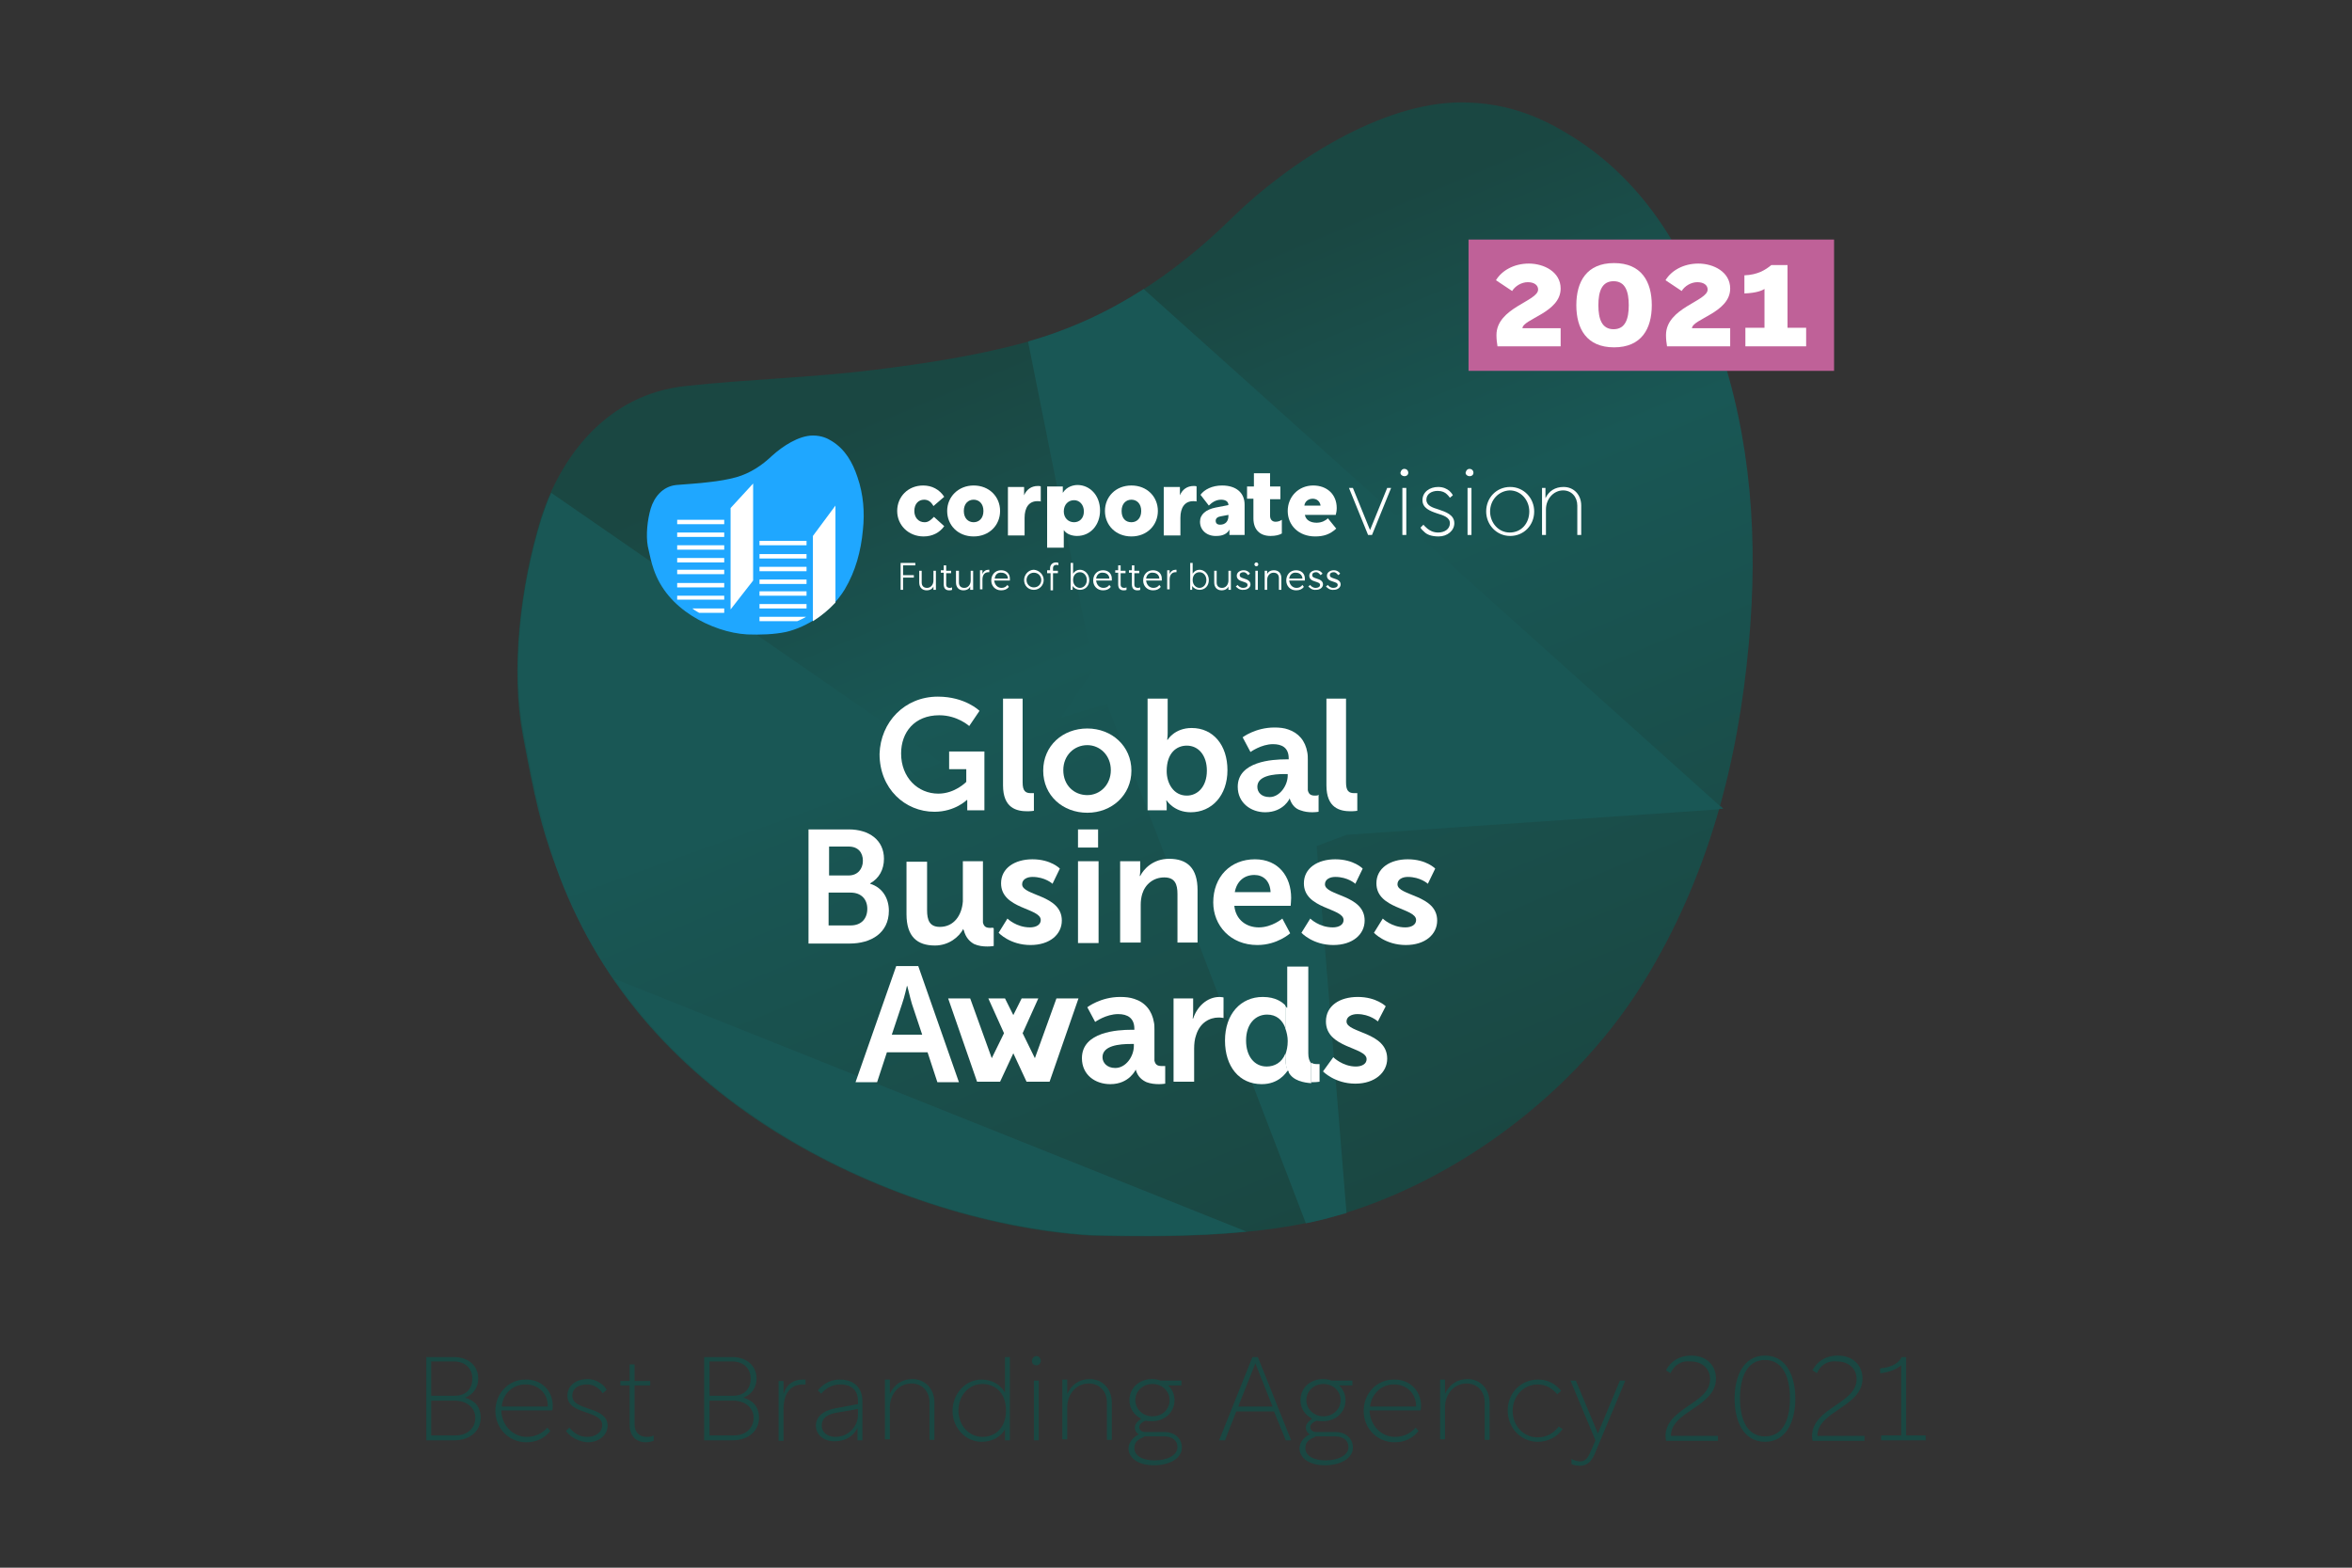 <?xml version="1.0" encoding="utf-8"?>
<!-- Generator: Adobe Illustrator 25.4.1, SVG Export Plug-In . SVG Version: 6.00 Build 0)  -->
<svg version="1.1" id="Layer_1" xmlns="http://www.w3.org/2000/svg" xmlns:xlink="http://www.w3.org/1999/xlink" x="0px" y="0px"
	 viewBox="0 0 480 320" style="enable-background:new 0 0 480 320;" xml:space="preserve">
<rect x="0" y="0" width="480" height="320" fill="#333333" stroke="none"/>
<style type="text/css">
	.st0{fill:#1A4742;}
	.st1{fill:url(#SVGID_1_);}
	.st2{fill:#195755;}
	.st3{fill:#1FA7FF;}
	.st4{fill:#FFFFFF;}
	.st5{fill:#BF6198;}
</style>
<g>
	<g>
		<path class="st0" d="M87,277h5.6c3,0,5,1.8,5,4.4c0,1.9-1.1,3.3-2.7,3.9c1.8,0.5,3.2,1.7,3.2,4.1c0,2.7-2.2,4.6-5.4,4.6H87V277z
			 M88,278v6.9h4.8c2.3,0,3.6-1.4,3.6-3.5c0-2.1-1.5-3.5-3.8-3.5H88z M88,293h5c2.4,0,4-1.5,4-3.6c0-2.1-1.8-3.5-4.2-3.5H88V293z"/>
		<path class="st0" d="M112.8,286.9c0,0.4,0,0.7-0.1,1h-10.4c0.1,3.1,2.4,5.4,5.2,5.4c1.7,0,3.2-0.7,4.2-1.9l0.6,0.7
			c-1.2,1.5-2.8,2.3-4.9,2.3c-3.5,0-6.3-2.8-6.3-6.4c0-3.6,2.7-6.4,6.1-6.4C110.5,281.5,112.8,283.9,112.8,286.9z M102.4,287.1h9.4
			v-0.1c0-2.7-2.1-4.4-4.4-4.4C104.7,282.5,102.6,284.5,102.4,287.1z"/>
		<path class="st0" d="M116.6,293.2c-0.4-0.3-0.8-0.7-1.1-1.1l0.7-0.7c0.3,0.4,0.6,0.7,0.9,0.9c0.7,0.6,1.6,1,2.8,1
			c1.6,0,3-0.9,3-2.4c0-1.5-1.6-2-3.3-2.6c-1.8-0.6-3.8-1.3-3.8-3.4c0-2.2,1.9-3.4,4.1-3.4c1.4,0,2.3,0.6,3,1.1
			c0.4,0.3,0.7,0.7,0.9,1.1l-0.8,0.7c-0.2-0.3-0.5-0.7-0.8-0.9c-0.6-0.5-1.3-0.9-2.4-0.9c-1.6,0-3,0.7-3,2.3c0,1.5,1.5,2,3.2,2.6
			c1.9,0.6,4,1.4,4,3.5c0,1.9-1.7,3.4-4.1,3.4C118.4,294.3,117.3,293.7,116.6,293.2z"/>
		<path class="st0" d="M126.6,282.8v-0.9h1.9v-3.4h1v3.4h3.2v0.9h-3.2v7.9c0,1.8,1.1,2.6,2.5,2.6c0.5,0,0.9,0,1.4-0.3v1.1
			c-0.6,0.2-1.1,0.3-1.6,0.3c-1.9,0-3.3-1.2-3.3-3.6v-8H126.6z"/>
		<path class="st0" d="M143.8,277h5.6c3,0,5,1.8,5,4.4c0,1.9-1.1,3.3-2.7,3.9c1.8,0.5,3.2,1.7,3.2,4.1c0,2.7-2.2,4.6-5.4,4.6h-5.8
			V277z M144.8,278v6.9h4.8c2.3,0,3.6-1.4,3.6-3.5c0-2.1-1.5-3.5-3.8-3.5H144.8z M144.8,293h5c2.4,0,4-1.5,4-3.6
			c0-2.1-1.8-3.5-4.2-3.5h-4.8V293z"/>
		<path class="st0" d="M159.9,284.5c0.7-2.1,2.2-2.9,3.9-2.9c0.2,0,0.4,0,0.6,0v1c-0.2,0-0.4,0-0.6,0c-2.3,0-3.9,1.7-3.9,5v6.5h-1
			v-12.2h1V284.5z"/>
		<path class="st0" d="M170.3,287.5l4.8-0.9V286c0-2.2-1.3-3.4-3.6-3.4c-1.9,0-3.2,1-3.9,1.9l-0.7-0.7c0.8-0.9,2.1-2.2,4.5-2.2
			c2.8,0,4.6,1.6,4.6,4.4v8h-1v-2.5c-0.9,1.7-2.5,2.7-4.7,2.7c-2.2,0-3.8-1.3-3.8-3.3C166.6,289.2,167.9,288,170.3,287.5z
			 M170.5,288.4c-1.9,0.4-2.8,1.2-2.8,2.6c0,1.4,1.2,2.3,2.8,2.3c2.7,0,4.6-2.2,4.6-4.5v-1.2L170.5,288.4z"/>
		<path class="st0" d="M181.6,281.8v2.7c0.9-1.9,2.5-3,4.6-3c2.6,0,4.5,2,4.5,4.8v7.6h-1v-7.6c0-2.3-1.5-3.9-3.7-3.9
			c-2.5,0-4.4,2.1-4.4,4.9v6.5h-1v-12.2H181.6z"/>
		<path class="st0" d="M205.2,291.6c-0.9,1.7-2.7,2.7-4.9,2.7c-3.2,0-5.9-2.8-5.9-6.3c0-3.6,2.7-6.4,5.9-6.4c2.1,0,3.9,1,4.8,2.7
			V277h1v17h-1V291.6z M205.3,287.9c0-3.8-2.4-5.4-4.8-5.4c-2.8,0-4.9,2.4-4.9,5.4c0,3,2.1,5.4,4.9,5.4
			C202.9,293.3,205.3,291.7,205.3,287.9z"/>
		<path class="st0" d="M211.5,276.8c0.5,0,0.9,0.4,0.9,1c0,0.5-0.4,0.9-0.9,0.9c-0.6,0-0.9-0.4-0.9-0.9
			C210.6,277.3,211,276.8,211.5,276.8z M211,281.8h1V294h-1V281.8z"/>
		<path class="st0" d="M217.8,281.8v2.7c0.9-1.9,2.5-3,4.6-3c2.6,0,4.5,2,4.5,4.8v7.6h-1v-7.6c0-2.3-1.5-3.9-3.7-3.9
			c-2.5,0-4.4,2.1-4.4,4.9v6.5h-1v-12.2H217.8z"/>
		<path class="st0" d="M232.4,292.8c-0.5-0.3-0.8-0.8-0.8-1.4c0-0.8,0.7-1.4,1.3-1.8c-1.5-0.8-2.4-2.1-2.4-3.8
			c0-2.4,1.9-4.3,4.6-4.3c0.6,0,1.2,0.1,1.7,0.3h4.3v1h-2.7c0.8,0.8,1.3,1.8,1.3,3c0,2.4-1.9,4.3-4.6,4.3c-0.5,0-0.9,0-1.3-0.1
			c-0.6,0.2-1.3,0.7-1.3,1.3c0,0.6,0.5,1,1.2,1h3.9c2,0,3.6,1.2,3.6,3.2c0,2.1-2.4,3.6-5.7,3.6c-3.1,0-5.2-1.4-5.2-3.5
			C230.4,294.2,231.4,293.3,232.4,292.8z M233.5,293.3c-1.2,0.5-2,1-2,2.3c0,1.5,1.6,2.5,4.1,2.5c2.7,0,4.7-1.1,4.7-2.7
			c0-1.4-1.1-2.2-2.7-2.2H233.5z M231.7,285.8c0,1.8,1.5,3.3,3.5,3.3c2.1,0,3.5-1.5,3.5-3.3c0-1.8-1.5-3.3-3.5-3.3
			C233.2,282.5,231.7,284,231.7,285.8z"/>
		<path class="st0" d="M248.8,294l6.8-17h1.1l6.8,17h-1.1l-2.4-5.9h-7.7L250,294H248.8z M252.7,287.1h7l-3.5-8.8L252.7,287.1z"/>
		<path class="st0" d="M267.3,292.8c-0.5-0.3-0.8-0.8-0.8-1.4c0-0.8,0.7-1.4,1.3-1.8c-1.5-0.8-2.4-2.1-2.4-3.8
			c0-2.4,1.9-4.3,4.6-4.3c0.6,0,1.2,0.1,1.7,0.3h4.3v1h-2.7c0.8,0.8,1.3,1.8,1.3,3c0,2.4-1.9,4.3-4.6,4.3c-0.5,0-0.9,0-1.3-0.1
			c-0.6,0.2-1.3,0.7-1.3,1.3c0,0.6,0.5,1,1.2,1h3.9c2,0,3.6,1.2,3.6,3.2c0,2.1-2.4,3.6-5.7,3.6c-3.1,0-5.2-1.4-5.2-3.5
			C265.3,294.2,266.2,293.3,267.3,292.8z M268.4,293.3c-1.2,0.5-2,1-2,2.3c0,1.5,1.6,2.5,4.1,2.5c2.7,0,4.7-1.1,4.7-2.7
			c0-1.4-1.1-2.2-2.7-2.2H268.4z M266.6,285.8c0,1.8,1.5,3.3,3.5,3.3s3.5-1.5,3.5-3.3c0-1.8-1.5-3.3-3.5-3.3S266.6,284,266.6,285.8z
			"/>
		<path class="st0" d="M290,286.9c0,0.4,0,0.7-0.1,1h-10.4c0.1,3.1,2.4,5.4,5.2,5.4c1.7,0,3.2-0.7,4.2-1.9l0.6,0.7
			c-1.2,1.5-2.8,2.3-4.9,2.3c-3.5,0-6.3-2.8-6.3-6.4c0-3.6,2.7-6.4,6.1-6.4C287.7,281.5,290,283.9,290,286.9z M279.6,287.1h9.4v-0.1
			c0-2.7-2.1-4.4-4.4-4.4C282,282.5,279.9,284.5,279.6,287.1z"/>
		<path class="st0" d="M294.9,281.8v2.7c0.9-1.9,2.5-3,4.6-3c2.6,0,4.5,2,4.5,4.8v7.6h-1v-7.6c0-2.3-1.5-3.9-3.7-3.9
			c-2.5,0-4.4,2.1-4.4,4.9v6.5h-1v-12.2H294.9z"/>
		<path class="st0" d="M318.9,291.7c-1.1,1.6-2.9,2.6-5.1,2.6c-3.4,0-6.1-2.8-6.1-6.4c0-3.6,2.7-6.3,6.2-6.3c1.9,0,3.5,0.8,4.7,2.3
			l-0.8,0.7c-1-1.2-2.3-2-4-2c-2.9,0-5.1,2.4-5.1,5.4c0,3,2.2,5.4,5.1,5.4c1.9,0,3.3-0.9,4.3-2.2L318.9,291.7z"/>
		<path class="st0" d="M320.5,281.8h1.1l4.5,10.8l4.5-10.8h1.1l-6.3,15.1c-0.6,1.3-1.4,2.3-3,2.3c-0.6,0-1-0.1-1.3-0.2
			c-0.2-0.1-0.3-0.1-0.4-0.2v-1c0.6,0.3,1.1,0.5,1.8,0.5c1.2,0,1.7-1,2.2-2.2l0.9-2.1L320.5,281.8z"/>
		<path class="st0" d="M340.9,280.3l-0.9-0.6c1-1.9,2.8-3,5.1-3c3.4,0,5.1,2.2,5.1,4.7c0,5.8-9.2,6.6-9.2,11.7h9.6v1H340
			c0-0.3-0.1-0.6-0.1-0.9c0-5.9,9.1-6.6,9.1-11.7c0-2-1.5-3.6-4-3.6C343.2,277.7,341.8,278.5,340.9,280.3z"/>
		<path class="st0" d="M354,285.5c0-4.4,1.7-8.8,6.2-8.8s6.2,4.4,6.2,8.8c0,4.4-1.7,8.8-6.2,8.8S354,289.9,354,285.5z M360.2,293.2
			c4,0,5.1-4,5.1-7.8c0-3.8-1.2-7.8-5.1-7.8s-5.1,4-5.1,7.8C355.1,289.3,356.3,293.2,360.2,293.2z"/>
		<path class="st0" d="M370.8,280.3l-0.9-0.6c1-1.9,2.8-3,5.1-3c3.4,0,5.1,2.2,5.1,4.7c0,5.8-9.2,6.6-9.2,11.7h9.6v1h-10.6
			c0-0.3-0.1-0.6-0.1-0.9c0-5.9,9.1-6.6,9.1-11.7c0-2-1.5-3.6-4-3.6C373.1,277.7,371.6,278.5,370.8,280.3z"/>
		<path class="st0" d="M388,278.7c-1.1,0.9-2.8,1.5-4.3,1.6v-1c1.7-0.1,3.6-0.7,4.4-2.3h0.9V293h4v1h-9.1v-1h4.1V278.7z"/>
	</g>
	<g>
		<g>
			<g>
				<g>
					<linearGradient id="SVGID_1_" gradientUnits="userSpaceOnUse" x1="210.496" y1="71.211" x2="282.185" y2="243.051">
						<stop  offset="0" style="stop-color:#1A4742"/>
						<stop  offset="0.332" style="stop-color:#195755"/>
						<stop  offset="1" style="stop-color:#1A4742"/>
					</linearGradient>
					<path class="st1" d="M298.2,20.9c10.1,0,17.1,3.6,21.9,6.5c16,9.7,24.5,25.1,30.4,42.2c7,20.1,8.3,40.8,6.4,61.8
						c-2.2,24.4-8.3,47.6-21.3,68.8c-16,26.1-44,44.1-68.3,49.3c-13.6,2.9-29.6,3.1-45,2.7c-21.1-1.4-44.7-9-64.4-21.4
						c-20.7-13.1-36.2-30.8-44.5-54c-3.1-8.6-4.2-13.5-6.7-26.7c-2.5-13.2-0.6-30.2,3.6-44c4-12.8,13.5-25.6,29.6-27.3
						c12.8-1.4,25.7-1.7,38.5-3.3c10.5-1.3,21-2.9,31.2-5.7c16.2-4.5,29.9-13.6,41.8-25.3C262.9,33.2,281.9,20.9,298.2,20.9z"/>
				</g>
				<g>
					<path class="st2" d="M351.7,165.1l-0.6-0.6c-0.1,0.2-0.1,0.4-0.2,0.6L351.7,165.1z"/>
					<path class="st2" d="M209.8,69.7l13.4,66.9l-6.7,9.9l9.4-2.8l40.6,106c0.3-0.1,0.7-0.1,1-0.2c2.4-0.5,4.9-1.2,7.3-1.9
						l-6.1-74.9l6.1-2.3l76.1-5.2c0.1-0.2,0.1-0.4,0.2-0.6L233.4,59C226.1,63.7,218.3,67.3,209.8,69.7z"/>
					<path class="st2" d="M112.5,100.6c-0.8,1.7-1.4,3.5-2,5.3c-4.3,13.8-6.2,30.8-3.6,44c2.5,13.2,3.7,18.1,6.7,26.7
						c0.8,2.2,1.6,4.4,2.5,6.5l76.1-27.4L112.5,100.6z"/>
					<path class="st2" d="M158.1,230.7c19.7,12.5,43.3,20,64.4,21.4c10.6,0.3,21.6,0.3,31.9-0.7l-129-51.6
						C133.8,212.1,144.8,222.3,158.1,230.7z"/>
				</g>
			</g>
			<g>
				<g>
					<g>
						<path class="st3" d="M165.9,88.9c1.8,0,3,0.6,3.8,1.1c2.8,1.7,4.3,4.4,5.3,7.4c1.2,3.5,1.5,7.2,1.1,10.8
							c-0.4,4.3-1.5,8.4-3.7,12.1c-2.8,4.6-7.7,7.7-12,8.7c-2.4,0.5-5.2,0.6-7.9,0.5c-3.7-0.2-7.8-1.6-11.3-3.8
							c-3.6-2.3-6.4-5.4-7.8-9.5c-0.5-1.5-0.7-2.4-1.2-4.7c-0.4-2.3-0.1-5.3,0.6-7.7c0.7-2.3,2.4-4.5,5.2-4.8
							c2.2-0.2,4.5-0.3,6.8-0.6c1.8-0.2,3.7-0.5,5.5-1c2.8-0.8,5.2-2.4,7.3-4.4C159.7,91.1,163,88.9,165.9,88.9z"/>
					</g>
					<g>
						<polygon class="st4" points="149.1,124.4 153.7,118.5 153.7,98.7 149.1,103.7 						"/>
						<rect x="138.2" y="106.1" class="st4" width="9.6" height="0.9"/>
						<rect x="138.2" y="108.7" class="st4" width="9.6" height="0.9"/>
						<rect x="138.2" y="111.3" class="st4" width="9.6" height="0.9"/>
						<rect x="138.2" y="113.9" class="st4" width="9.6" height="0.9"/>
						<rect x="138.2" y="116.3" class="st4" width="9.6" height="0.9"/>
						<rect x="138.2" y="119" class="st4" width="9.6" height="0.9"/>
						<polygon class="st4" points="138.2,121.7 138.2,122.4 139,122.4 147.8,122.4 147.8,121.6 138.2,121.6 						"/>
						<path class="st4" d="M141.7,124.5c0.3,0.2,0.6,0.4,1,0.6h5.1v-0.9h-6.5C141.4,124.3,141.6,124.4,141.7,124.5z"/>
						<path class="st4" d="M165.9,109.4v15.7v1.7c1.6-1,3.2-2.3,4.6-3.8v-2.2v-17.6L165.9,109.4z"/>
						<rect x="155" y="110.4" class="st4" width="9.6" height="0.9"/>
						<rect x="155" y="113.1" class="st4" width="9.6" height="0.9"/>
						<rect x="155" y="115.7" class="st4" width="9.6" height="0.9"/>
						<rect x="155" y="118.3" class="st4" width="9.6" height="0.9"/>
						<rect x="155" y="120.7" class="st4" width="9.6" height="0.9"/>
						<rect x="155" y="123.3" class="st4" width="9.6" height="0.9"/>
						<path class="st4" d="M155,126.8h7.7c0.6-0.3,1.2-0.5,1.8-0.9H155V126.8z"/>
					</g>
				</g>
				<g>
					<path class="st4" d="M190.6,105.5l2.1,1.9c-0.9,1.3-2.4,2.1-4.2,2.1c-3.1,0-5.4-2.3-5.4-5.2s2.2-5.2,5.3-5.2
						c1.8,0,3.3,0.8,4.3,2.3l-2.2,1.9c-0.5-0.9-1.1-1.3-1.9-1.3c-1.2,0-2,0.9-2,2.3c0,1.3,0.8,2.3,2.1,2.3
						C189.5,106.6,190,106.1,190.6,105.5z"/>
					<path class="st4" d="M198.7,99.1c3.2,0,5.4,2.3,5.4,5.2s-2.2,5.2-5.4,5.2c-3.2,0-5.4-2.3-5.4-5.2S195.6,99.1,198.7,99.1z
						 M198.7,106.6c1.1,0,2-0.8,2-2.3s-0.9-2.3-2-2.3c-1.1,0-2,0.8-2,2.3S197.6,106.6,198.7,106.6z"/>
					<path class="st4" d="M212.5,102.4c-0.2-0.1-0.4-0.1-0.8-0.1c-1.7,0-2.6,1.3-2.6,3.4v3.6h-3.4v-9.9h3.3v1.7
						c0.5-1.2,1.5-1.9,2.8-1.9c0.3,0,0.5,0,0.6,0.1V102.4z"/>
					<path class="st4" d="M213.8,99.3h3.1v1.3c0.8-1.3,2.2-1.6,3-1.6c2.5,0,4.6,2.1,4.6,5.2c0,2.9-1.9,5.2-4.7,5.2
						c-0.9,0-2.1-0.3-2.7-1.2v3.6h-3.4V99.3z M219.2,106.6c1.1,0,2-0.8,2-2.2c0-1.4-0.9-2.3-2-2.3c-1.2,0-2.1,0.9-2.1,2.3
						C217.1,105.7,218,106.6,219.2,106.6z"/>
					<path class="st4" d="M230.9,99.1c3.2,0,5.4,2.3,5.4,5.2s-2.2,5.2-5.4,5.2c-3.2,0-5.4-2.3-5.4-5.2S227.7,99.1,230.9,99.1z
						 M230.9,106.6c1.1,0,2-0.8,2-2.3s-0.9-2.3-2-2.3c-1.1,0-2,0.8-2,2.3S229.7,106.6,230.9,106.6z"/>
					<path class="st4" d="M244.3,102.4c-0.2-0.1-0.4-0.1-0.8-0.1c-1.7,0-2.6,1.3-2.6,3.4v3.6h-3.4v-9.9h3.3v1.7
						c0.5-1.2,1.5-1.9,2.8-1.9c0.3,0,0.5,0,0.6,0.1V102.4z"/>
					<path class="st4" d="M244.9,106.5c0-1.5,1.2-2.5,3.2-2.9l2.6-0.5v0c0-0.8-0.7-1.1-1.5-1.1c-1.1,0-1.9,0.6-2.5,1.2L245,101
						c0.8-1.1,2.4-1.9,4.4-1.9c2.9,0,4.6,1.5,4.6,3.9v6.2h-3.1v-1.1c-0.4,0.8-1.3,1.3-2.6,1.3C246.4,109.5,244.9,108.3,244.9,106.5z
						 M249.1,105.4c-0.6,0.1-1,0.4-1,0.9c0,0.5,0.3,0.8,0.9,0.8c1.1,0,1.7-0.7,1.7-1.8v-0.2L249.1,105.4z"/>
					<path class="st4" d="M254.5,99.3h1.4v-2.7h3.3v2.7h2.1v2.6h-2.1v3.4c0,0.8,0.5,1.2,1.1,1.2c0.4,0,0.9-0.1,1.3-0.4v2.8
						c-0.5,0.3-1.3,0.5-2.3,0.5c-2.2,0-3.5-1.3-3.5-3.6v-4h-1.3V99.3z"/>
					<path class="st4" d="M266.3,105.1c0.2,1.1,1.2,1.6,2.4,1.6c1.1,0,1.9-0.5,2.3-0.9l1.7,2.1c-1.3,1.2-2.6,1.6-4.3,1.6
						c-3.4,0-5.6-2.3-5.6-5.2c0-2.9,2.2-5.2,5.2-5.2c2.8,0,4.8,1.8,4.8,4.6c0,0.5-0.1,1.1-0.2,1.4H266.3z M266.2,103.2h3.3v0
						c-0.1-0.8-0.7-1.4-1.6-1.4C267.1,101.8,266.3,102.3,266.2,103.2z"/>
					<path class="st4" d="M276.1,99.6l3.5,8.6l3.5-8.6h0.8l-3.9,9.6h-0.8l-3.9-9.6H276.1z"/>
					<path class="st4" d="M286.6,95.7c0.4,0,0.8,0.3,0.8,0.8c0,0.4-0.3,0.7-0.8,0.7c-0.4,0-0.8-0.3-0.8-0.7
						C285.9,96,286.2,95.7,286.6,95.7z M286.2,99.6h0.8v9.6h-0.8V99.6z"/>
					<path class="st4" d="M290.7,108.6c-0.3-0.3-0.6-0.5-0.8-0.9l0.6-0.6c0.2,0.3,0.5,0.5,0.8,0.8c0.5,0.4,1.2,0.8,2.2,0.8
						c1.3,0,2.4-0.7,2.4-1.9c0-1.2-1.3-1.6-2.6-2c-1.5-0.5-3-1.1-3-2.7c0-1.7,1.5-2.7,3.2-2.7c1.1,0,1.8,0.4,2.3,0.8
						c0.3,0.3,0.5,0.5,0.7,0.9l-0.6,0.5c-0.2-0.3-0.4-0.5-0.6-0.7c-0.4-0.4-1-0.7-1.9-0.7c-1.2,0-2.3,0.6-2.3,1.8
						c0,1.2,1.2,1.6,2.5,2c1.5,0.5,3.2,1.1,3.2,2.8c0,1.5-1.4,2.7-3.2,2.7C292.1,109.5,291.2,109.1,290.7,108.6z"/>
					<path class="st4" d="M299.9,95.7c0.4,0,0.8,0.3,0.8,0.8c0,0.4-0.3,0.7-0.8,0.7c-0.4,0-0.8-0.3-0.8-0.7
						C299.2,96,299.5,95.7,299.9,95.7z M299.5,99.6h0.8v9.6h-0.8V99.6z"/>
					<path class="st4" d="M313.1,104.4c0,2.8-2.1,5-4.9,5c-2.8,0-4.9-2.3-4.9-5c0-2.8,2.1-5,4.9-5C311,99.4,313.1,101.7,313.1,104.4
						z M304.1,104.4c0,2.3,1.7,4.3,4,4.3c2.4,0,4-1.9,4-4.3c0-2.3-1.7-4.3-4-4.3C305.8,100.2,304.1,102.1,304.1,104.4z"/>
					<path class="st4" d="M315.4,99.6v2.1c0.7-1.5,2-2.3,3.7-2.3c2.1,0,3.6,1.6,3.6,3.8v6h-0.8v-6c0-1.8-1.2-3.1-2.9-3.1
						c-1.9,0-3.5,1.7-3.5,3.9v5.2h-0.8v-9.6H315.4z"/>
				</g>
				<g>
					<path class="st4" d="M186.8,114.9v0.5h-2.5v2h2.2v0.5h-2.2v2.5h-0.5v-5.5H186.8z"/>
					<path class="st4" d="M188.1,116.5v2.4c0,0.7,0.4,1.1,1.1,1.1c0.8,0,1.3-0.7,1.3-1.5v-2h0.5v3.9h-0.5v-0.7
						c-0.2,0.5-0.7,0.8-1.4,0.8c-0.9,0-1.5-0.6-1.5-1.6v-2.4H188.1z"/>
					<path class="st4" d="M192.6,116.5v-1.1h0.5v1.1h1v0.5h-1v2.3c0,0.5,0.3,0.7,0.7,0.7c0.1,0,0.3,0,0.5-0.1v0.5
						c-0.2,0.1-0.4,0.1-0.6,0.1c-0.7,0-1.1-0.4-1.1-1.2v-2.4H192v-0.5H192.6z"/>
					<path class="st4" d="M195.7,116.5v2.4c0,0.7,0.4,1.1,1.1,1.1c0.8,0,1.3-0.7,1.3-1.5v-2h0.5v3.9H198v-0.7
						c-0.2,0.5-0.7,0.8-1.4,0.8c-0.9,0-1.5-0.6-1.5-1.6v-2.4H195.7z"/>
					<path class="st4" d="M200.5,117.2c0.2-0.6,0.7-0.9,1.2-0.9c0.1,0,0.2,0,0.2,0v0.5c-0.1,0-0.1,0-0.2,0c-0.7,0-1.2,0.5-1.2,1.5v2
						H200v-3.9h0.5V117.2z"/>
					<path class="st4" d="M206.1,118.1c0,0.1,0,0.2,0,0.4h-3.2c0.1,0.9,0.7,1.5,1.5,1.5c0.5,0,0.9-0.2,1.2-0.6l0.3,0.4
						c-0.4,0.5-0.9,0.7-1.6,0.7c-1.2,0-2-0.9-2-2c0-1.2,0.8-2.1,2-2.1C205.4,116.4,206.1,117.1,206.1,118.1z M203,118.1h2.7v0
						c0-0.7-0.6-1.2-1.3-1.2C203.6,116.8,203.1,117.3,203,118.1z"/>
					<path class="st4" d="M213,118.4c0,1.1-0.9,2-2,2c-1.2,0-2-0.9-2-2c0-1.1,0.9-2.1,2-2.1C212.1,116.4,213,117.3,213,118.4z
						 M209.5,118.4c0,0.8,0.6,1.5,1.5,1.5s1.5-0.7,1.5-1.5c0-0.8-0.6-1.5-1.5-1.5S209.5,117.6,209.5,118.4z"/>
					<path class="st4" d="M213.7,116.9v-0.5h0.6V116c0-0.7,0.5-1.2,1.2-1.2c0.2,0,0.3,0,0.5,0.1v0.5c-0.1-0.1-0.3-0.1-0.4-0.1
						c-0.4,0-0.7,0.2-0.7,0.7v0.5h1v0.5h-1v3.5h-0.5v-3.5H213.7z"/>
					<path class="st4" d="M219,120.4h-0.5v-5.5h0.5v2.2c0.3-0.5,0.8-0.8,1.4-0.8c1,0,1.9,0.9,1.9,2.1c0,1.2-0.8,2-1.9,2
						c-0.6,0-1.2-0.3-1.5-0.8V120.4z M221.8,118.4c0-0.9-0.6-1.6-1.4-1.6c-0.7,0-1.4,0.5-1.4,1.6c0,1,0.7,1.6,1.4,1.6
						C221.2,120,221.8,119.3,221.8,118.4z"/>
					<path class="st4" d="M226.9,118.1c0,0.1,0,0.2,0,0.4h-3.2c0.1,0.9,0.7,1.5,1.5,1.5c0.5,0,0.9-0.2,1.2-0.6l0.3,0.4
						c-0.4,0.5-0.9,0.7-1.6,0.7c-1.2,0-2-0.9-2-2c0-1.2,0.8-2.1,2-2.1C226.2,116.4,226.9,117.1,226.9,118.1z M223.7,118.1h2.7v0
						c0-0.7-0.6-1.2-1.3-1.2C224.4,116.8,223.8,117.3,223.7,118.1z"/>
					<path class="st4" d="M228.2,116.5v-1.1h0.5v1.1h1v0.5h-1v2.3c0,0.5,0.3,0.7,0.7,0.7c0.1,0,0.3,0,0.5-0.1v0.5
						c-0.2,0.1-0.4,0.1-0.6,0.1c-0.7,0-1.1-0.4-1.1-1.2v-2.4h-0.6v-0.5H228.2z"/>
					<path class="st4" d="M231,116.5v-1.1h0.5v1.1h1v0.5h-1v2.3c0,0.5,0.3,0.7,0.7,0.7c0.1,0,0.3,0,0.5-0.1v0.5
						c-0.2,0.1-0.4,0.1-0.6,0.1c-0.7,0-1.1-0.4-1.1-1.2v-2.4h-0.6v-0.5H231z"/>
					<path class="st4" d="M237.1,118.1c0,0.1,0,0.2,0,0.4h-3.2c0.1,0.9,0.7,1.5,1.5,1.5c0.5,0,0.9-0.2,1.2-0.6l0.3,0.4
						c-0.4,0.5-0.9,0.7-1.6,0.7c-1.2,0-2-0.9-2-2c0-1.2,0.8-2.1,2-2.1C236.4,116.4,237.1,117.1,237.1,118.1z M233.9,118.1h2.7v0
						c0-0.7-0.6-1.2-1.3-1.2C234.6,116.8,234,117.3,233.9,118.1z"/>
					<path class="st4" d="M238.7,117.2c0.2-0.6,0.7-0.9,1.2-0.9c0.1,0,0.2,0,0.2,0v0.5c-0.1,0-0.1,0-0.2,0c-0.7,0-1.2,0.5-1.2,1.5v2
						h-0.5v-3.9h0.5V117.2z"/>
					<path class="st4" d="M243.4,120.4h-0.5v-5.5h0.5v2.2c0.3-0.5,0.8-0.8,1.4-0.8c1,0,1.9,0.9,1.9,2.1c0,1.2-0.8,2-1.9,2
						c-0.6,0-1.2-0.3-1.5-0.8V120.4z M246.2,118.4c0-0.9-0.6-1.6-1.4-1.6c-0.7,0-1.4,0.5-1.4,1.6c0,1,0.7,1.6,1.4,1.6
						C245.6,120,246.2,119.3,246.2,118.4z"/>
					<path class="st4" d="M248.3,116.5v2.4c0,0.7,0.4,1.1,1.1,1.1c0.8,0,1.3-0.7,1.3-1.5v-2h0.5v3.9h-0.5v-0.7
						c-0.2,0.5-0.7,0.8-1.4,0.8c-0.9,0-1.5-0.6-1.5-1.6v-2.4H248.3z"/>
					<path class="st4" d="M252.2,119.7l0.4-0.3c0.1,0.2,0.5,0.6,1.1,0.6c0.5,0,0.9-0.2,0.9-0.6c0-0.4-0.4-0.5-1-0.7
						c-0.7-0.2-1.2-0.5-1.2-1.2c0-0.6,0.6-1.1,1.4-1.1c0.8,0,1.2,0.5,1.3,0.7l-0.4,0.3c-0.1-0.1-0.4-0.6-0.9-0.6
						c-0.5,0-0.8,0.2-0.8,0.6c0,0.4,0.3,0.5,0.9,0.7c0.7,0.2,1.3,0.5,1.3,1.2c0,0.6-0.6,1.1-1.4,1.1
						C252.9,120.5,252.4,119.9,252.2,119.7z"/>
					<path class="st4" d="M256.8,115.2c0,0.2-0.2,0.4-0.4,0.4s-0.4-0.2-0.4-0.4s0.2-0.4,0.4-0.4S256.8,115,256.8,115.2z
						 M256.2,116.5h0.5v3.9h-0.5V116.5z"/>
					<path class="st4" d="M258.6,116.5v0.7c0.2-0.5,0.7-0.8,1.4-0.8c0.9,0,1.5,0.6,1.5,1.6v2.4H261V118c0-0.7-0.4-1.1-1.1-1.1
						c-0.8,0-1.3,0.7-1.3,1.5v2h-0.5v-3.9H258.6z"/>
					<path class="st4" d="M266.3,118.1c0,0.1,0,0.2,0,0.4h-3.2c0.1,0.9,0.7,1.5,1.5,1.5c0.5,0,0.9-0.2,1.2-0.6l0.3,0.4
						c-0.4,0.5-0.9,0.7-1.6,0.7c-1.2,0-2-0.9-2-2c0-1.2,0.8-2.1,2-2.1C265.6,116.4,266.3,117.1,266.3,118.1z M263.1,118.1h2.7v0
						c0-0.7-0.6-1.2-1.3-1.2C263.8,116.8,263.2,117.3,263.1,118.1z"/>
					<path class="st4" d="M267,119.7l0.4-0.3c0.1,0.2,0.5,0.6,1.1,0.6c0.5,0,0.9-0.2,0.9-0.6c0-0.4-0.4-0.5-1-0.7
						c-0.7-0.2-1.2-0.5-1.2-1.2c0-0.6,0.6-1.1,1.4-1.1c0.8,0,1.2,0.5,1.3,0.7l-0.4,0.3c-0.1-0.1-0.4-0.6-0.9-0.6
						c-0.5,0-0.8,0.2-0.8,0.6c0,0.4,0.3,0.5,0.9,0.7c0.7,0.2,1.3,0.5,1.3,1.2c0,0.6-0.6,1.1-1.4,1.1
						C267.7,120.5,267.2,119.9,267,119.7z"/>
					<path class="st4" d="M270.6,119.7l0.4-0.3c0.1,0.2,0.5,0.6,1.1,0.6c0.5,0,0.9-0.2,0.9-0.6c0-0.4-0.4-0.5-1-0.7
						c-0.7-0.2-1.2-0.5-1.2-1.2c0-0.6,0.6-1.1,1.4-1.1c0.8,0,1.2,0.5,1.3,0.7l-0.4,0.3c-0.1-0.1-0.4-0.6-0.9-0.6
						c-0.5,0-0.8,0.2-0.8,0.6c0,0.4,0.3,0.5,0.9,0.7c0.7,0.2,1.3,0.5,1.3,1.2c0,0.6-0.6,1.1-1.4,1.1
						C271.3,120.5,270.8,119.9,270.6,119.7z"/>
				</g>
			</g>
			<g>
				<path class="st4" d="M191.4,142.2c5.6,0,8.5,2.9,8.5,2.9l-2.1,3.1c0,0-2.4-2.2-6.1-2.2c-5.1,0-7.8,3.5-7.8,7.8
					c0,4.9,3.4,8.2,7.6,8.2c3.4,0,5.7-2.4,5.7-2.4V157h-3.5v-3.6h7.2v12h-3.5v-1.1c0-0.5,0-1,0-1h-0.1c0,0-2.4,2.4-6.6,2.4
					c-6,0-11.2-4.7-11.2-11.8C179.7,147.4,184.6,142.2,191.4,142.2z"/>
				<path class="st4" d="M204.7,142.6h4v17.1c0,1.8,0.6,2.2,1.7,2.2c0.3,0,0.6,0,0.6,0v3.6c0,0-0.6,0.1-1.3,0.1c-2.2,0-5-0.6-5-5.3
					V142.6z"/>
				<path class="st4" d="M221.9,148.7c5,0,9,3.6,9,8.6c0,5-4,8.6-9,8.6c-5,0-9-3.5-9-8.6C212.9,152.2,216.9,148.7,221.9,148.7z
					 M221.9,162.3c2.6,0,4.8-2.1,4.8-5.1c0-3-2.2-5.1-4.8-5.1c-2.7,0-4.9,2.1-4.9,5.1C217,160.3,219.2,162.3,221.9,162.3z"/>
				<path class="st4" d="M234.2,142.6h4.1v7c0,0.8-0.1,1.4-0.1,1.4h0.1c0,0,1.4-2.4,4.9-2.4c4.4,0,7.3,3.5,7.3,8.6
					c0,5.2-3.2,8.6-7.5,8.6c-3.4,0-4.9-2.4-4.9-2.4h-0.1c0,0,0.1,0.5,0.1,1.1v0.9h-3.9V142.6z M242.2,162.4c2.2,0,4.1-1.8,4.1-5.1
					c0-3.1-1.7-5.1-4.1-5.1c-2.1,0-4.1,1.5-4.1,5.2C238.1,159.9,239.5,162.4,242.2,162.4z"/>
				<path class="st4" d="M270.7,142.6h4v17.1c0,1.8,0.6,2.2,1.7,2.2c0.3,0,0.6,0,0.6,0v3.6c0,0-0.6,0.1-1.3,0.1c-2.2,0-5-0.6-5-5.3
					V142.6z"/>
				<path class="st4" d="M164.9,169.3h8.3c4.2,0,7.2,2.2,7.2,6c0,2.2-1,4-2.8,5v0.1c2.6,0.8,3.8,3.1,3.8,5.5c0,4.6-3.7,6.7-8,6.7
					h-8.4V169.3z M173.2,178.7c1.8,0,2.9-1.3,2.9-3c0-1.7-1-2.9-2.9-2.9h-4v5.9H173.2z M173.6,188.9c2.2,0,3.4-1.4,3.4-3.4
					c0-1.9-1.2-3.3-3.4-3.3h-4.5v6.7H173.6z"/>
				<path class="st4" d="M202.1,189.4c-0.8,0-1.3-0.2-1.5-1.1v-12.5h-0.1h-4v7.7c0,0.2,0,0.3,0,0.5c-0.2,2.8-1.8,5.2-4.7,5.2
					c-2.1,0-2.6-1.4-2.6-3.4v-9.9H185v10.7c0,4.6,2.2,6.4,5.8,6.4c2.8,0,4.9-1.7,5.8-3.4c0,0.1,0,0.2,0.1,0.3
					c0.4,1.5,1.2,2.3,2.1,2.8c0.9,0.4,1.8,0.5,2.7,0.5c0.7,0,1.3-0.1,1.3-0.1v-3.6C202.7,189.3,202.4,189.4,202.1,189.4z"/>
				<path class="st4" d="M205.6,187.5c0,0,1.8,1.8,4.6,1.8c1.2,0,2.2-0.5,2.2-1.5c0-2.5-8.1-2.2-8.1-7.5c0-3.1,2.8-4.9,6.4-4.9
					c3.8,0,5.6,1.9,5.6,1.9l-1.5,3.1c0,0-1.5-1.4-4.1-1.4c-1.1,0-2.1,0.5-2.1,1.5c0,2.4,8.1,2.1,8.1,7.4c0,2.8-2.4,5-6.4,5
					c-4.2,0-6.5-2.5-6.5-2.5L205.6,187.5z"/>
				<path class="st4" d="M220,169.3h4.1v3.7H220V169.3z M220,175.8h4.2v16.7H220V175.8z"/>
				<path class="st4" d="M228.7,175.8h4v1.9c0,0.6-0.1,1.1-0.1,1.1h0.1c0.7-1.4,2.6-3.5,5.9-3.5c3.7,0,5.8,1.9,5.8,6.4v10.7h-4.1
					v-9.9c0-2-0.5-3.4-2.7-3.4c-2.2,0-3.9,1.4-4.5,3.4c-0.2,0.7-0.3,1.4-0.3,2.2v7.7h-4.2V175.8z"/>
				<path class="st4" d="M256.1,175.4c4.8,0,7.4,3.5,7.4,7.9c0,0.5-0.1,1.6-0.1,1.6h-11.5c0.3,2.9,2.5,4.4,5,4.4
					c2.7,0,4.8-1.8,4.8-1.8l1.6,3c0,0-2.6,2.4-6.7,2.4c-5.5,0-9-4-9-8.7C247.6,179,251.1,175.4,256.1,175.4z M259.3,182.1
					c-0.1-2.3-1.5-3.5-3.3-3.5c-2.1,0-3.6,1.3-4,3.5H259.3z"/>
				<path class="st4" d="M267.4,187.5c0,0,1.8,1.8,4.6,1.8c1.2,0,2.2-0.5,2.2-1.5c0-2.5-8.1-2.2-8.1-7.5c0-3.1,2.8-4.9,6.4-4.9
					c3.8,0,5.6,1.9,5.6,1.9l-1.5,3.1c0,0-1.5-1.4-4.1-1.4c-1.1,0-2.1,0.5-2.1,1.5c0,2.4,8.1,2.1,8.1,7.4c0,2.8-2.4,5-6.4,5
					c-4.2,0-6.5-2.5-6.5-2.5L267.4,187.5z"/>
				<path class="st4" d="M282.2,187.5c0,0,1.8,1.8,4.6,1.8c1.2,0,2.2-0.5,2.2-1.5c0-2.5-8.1-2.2-8.1-7.5c0-3.1,2.8-4.9,6.4-4.9
					c3.8,0,5.6,1.9,5.6,1.9l-1.5,3.1c0,0-1.5-1.4-4.1-1.4c-1.1,0-2.1,0.5-2.1,1.5c0,2.4,8.1,2.1,8.1,7.4c0,2.8-2.4,5-6.4,5
					c-4.2,0-6.5-2.5-6.5-2.5L282.2,187.5z"/>
				<path class="st4" d="M189.3,214.8H181l-2,6.1h-4.4l8.3-23.7h4.5l8.3,23.7h-4.4L189.3,214.8z M185.1,201.2c0,0-0.5,2.3-1,3.7
					l-2.1,6.3h6.2l-2.1-6.3C185.7,203.6,185.2,201.2,185.1,201.2L185.1,201.2z"/>
				<polygon class="st4" points="215.6,203.8 211.2,216 208.7,210.9 211.9,203.8 208.5,203.8 206.8,207.2 205.1,203.8 201.7,203.8 
					204.9,210.9 202.4,216 198,203.8 193.5,203.8 199.4,220.8 204.1,220.8 206.8,215 209.5,220.8 214.2,220.8 220.1,203.8 				"/>
				<g>
					<path class="st4" d="M231.7,218.2c0,0,0,0.1,0,0.1C231.7,218.3,231.7,218.2,231.7,218.2L231.7,218.2z"/>
					<path class="st4" d="M237.1,217.6c-0.8,0-1.3-0.2-1.5-1.1v-6.3c0-0.5,0-1.1-0.1-1.5c-0.4-2.4-1.8-4.1-4-4.8
						c-0.9-0.3-1.8-0.4-2.9-0.4c-4,0-6.7,2.1-6.7,2.1l1.6,3c0,0,2.2-1.6,4.7-1.6c1.9,0,3.3,0.8,3.3,3v0.2h-0.6
						c-2.8,0-10.1,0.4-10.1,5.8c0,3.4,2.7,5.3,5.8,5.3c3.9,0,5.2-3,5.2-3h0h0c0,0,0,0,0,0.1c0.4,1.4,1.3,2.1,2.2,2.5
						c0.8,0.3,1.7,0.4,2.5,0.4c0.7,0,1.3-0.1,1.3-0.1v-3.6C237.7,217.6,237.4,217.6,237.1,217.6z M231.4,213.5
						c0,2.1-1.6,4.5-3.8,4.5c-1.7,0-2.6-1.1-2.6-2.2c0-2.4,3.5-2.7,5.7-2.7h0.7V213.5z"/>
				</g>
				<path class="st4" d="M239.4,203.8h4.1v2.9c0,0.6-0.1,1.2-0.1,1.2h0.1c0.8-2.4,2.8-4.4,5.4-4.4c0.4,0,0.8,0.1,0.8,0.1v4.2
					c0,0-0.4-0.1-1-0.1c-1.8,0-3.8,1-4.6,3.6c-0.3,0.8-0.4,1.8-0.4,2.8v6.7h-4.2V203.8z"/>
				<g>
					<path class="st4" d="M262.9,218.3c0,0,0,0-0.1,0.1c0,0.1,0.1,0.1,0.1,0.2C263,218.5,263,218.3,262.9,218.3L262.9,218.3z"/>
					<path class="st4" d="M268.7,217.2c-0.5,0-0.8-0.1-1.1-0.3v4c0.2,0,0.3,0,0.4,0c0.7,0,1.3-0.1,1.3-0.1v-3.6
						C269.3,217.2,269,217.2,268.7,217.2z"/>
					<path class="st4" d="M262.3,215.1c-0.7,1.8-2.2,2.6-3.8,2.6c-2.5,0-4.2-2.1-4.2-5.3c0-3.4,1.9-5.3,4.3-5.3
						c1.9,0,3.1,1.1,3.7,2.7v-4.6c-0.6-0.6-1.9-1.7-4.6-1.7c-4.5,0-7.7,3.5-7.7,8.9c0,5.3,2.9,8.9,7.5,8.9c3.4,0,4.9-2.2,5.3-2.8
						c-0.3-0.7-0.5-1.7-0.5-2.9V215.1z"/>
					<path class="st4" d="M267,215v-17.7h-4.3v7.4c0,0.5,0,1,0,1h-0.1c0,0-0.1-0.2-0.3-0.4v4.6c0.3,0.8,0.5,1.7,0.5,2.6
						c0,1.1-0.2,2-0.5,2.8v0.5c0,1.2,0.2,2.2,0.5,2.9c0-0.1,0.1-0.1,0.1-0.1h0.1c0,0,0,0.1,0,0.3c0.9,1.7,3.1,2.1,4.6,2.2v-4
						C267.2,216.5,267,216,267,215z"/>
				</g>
				<path class="st4" d="M272.1,215.8c0,0,1.9,1.9,4.6,1.9c1.2,0,2.2-0.5,2.2-1.5c0-2.5-8.3-2.2-8.3-7.7c0-3.2,2.8-5,6.5-5
					c3.8,0,5.7,1.9,5.7,1.9l-1.6,3.1c0,0-1.6-1.5-4.2-1.5c-1.1,0-2.2,0.5-2.2,1.5c0,2.4,8.3,2.1,8.3,7.6c0,2.8-2.5,5.1-6.5,5.1
					c-4.2,0-6.6-2.5-6.6-2.5L272.1,215.8z"/>
				<path class="st4" d="M268.4,162.4c-0.8,0-1.3-0.2-1.5-1.1v-6.2c0-0.5,0-1-0.1-1.5c-0.4-2.4-1.8-4-3.9-4.7
					c-0.8-0.3-1.8-0.4-2.8-0.4c-3.9,0-6.5,2-6.5,2l1.6,3c0,0,2.2-1.6,4.6-1.6c1.8,0,3.2,0.7,3.2,2.9v0.2h-0.6
					c-2.7,0-9.8,0.4-9.8,5.6c0,3.3,2.7,5.2,5.6,5.2c3.8,0,5.1-2.9,5-2.9h0h0c0,0,0,0,0,0.1c0.4,1.3,1.2,2.1,2.2,2.4
					c0.8,0.3,1.6,0.4,2.4,0.4c0.7,0,1.3-0.1,1.3-0.1v-3.5C269,162.4,268.7,162.4,268.4,162.4z M262.8,158.3c0,2-1.6,4.4-3.7,4.4
					c-1.7,0-2.5-1-2.5-2.1c0-2.3,3.4-2.6,5.5-2.6h0.7V158.3z"/>
			</g>
		</g>
		<g>
			<rect x="299.7" y="48.9" class="st5" width="74.6" height="26.8"/>
			<g>
				<path class="st4" d="M305.6,70.6c-0.1-0.6-0.2-1.3-0.2-2.2c0-5.6,8.5-6.9,8.5-9.3c0-0.9-0.8-1.5-2.1-1.5c-1.3,0-2.6,0.8-3.2,1.8
					l-3.3-2.2c1.2-2,3.7-3.4,6.7-3.4c3.1,0,6.5,1.7,6.5,5.1c0,4.9-7.7,6.2-7.8,8.1h7.8v3.7H305.6z"/>
				<path class="st4" d="M321.7,62.3c0-4.8,2.1-8.6,7.7-8.6c5.6,0,7.7,3.8,7.7,8.6c0,4.8-2.1,8.6-7.7,8.6
					C323.8,70.9,321.7,67.1,321.7,62.3z M332.4,62.3c0-2.8-0.7-4.9-3.1-4.9s-3.1,2.1-3.1,4.9c0,2.8,0.7,4.9,3.1,4.9
					S332.4,65.1,332.4,62.3z"/>
				<path class="st4" d="M340.2,70.6c-0.1-0.6-0.2-1.3-0.2-2.2c0-5.6,8.5-6.9,8.5-9.3c0-0.9-0.8-1.5-2.1-1.5s-2.6,0.8-3.2,1.8
					l-3.3-2.2c1.2-2,3.7-3.4,6.7-3.4c3.1,0,6.5,1.7,6.5,5.1c0,4.9-7.7,6.2-7.8,8.1h7.8v3.7H340.2z"/>
				<path class="st4" d="M360.2,58.9c-0.5,0.4-1.7,0.9-4.2,1v-3.7c2.7-0.1,4.3-1.1,5.5-2.1h3.3v12.8h3.8v3.8h-12.4v-3.8h3.9V58.9z"
					/>
			</g>
		</g>
	</g>
</g>
</svg>
